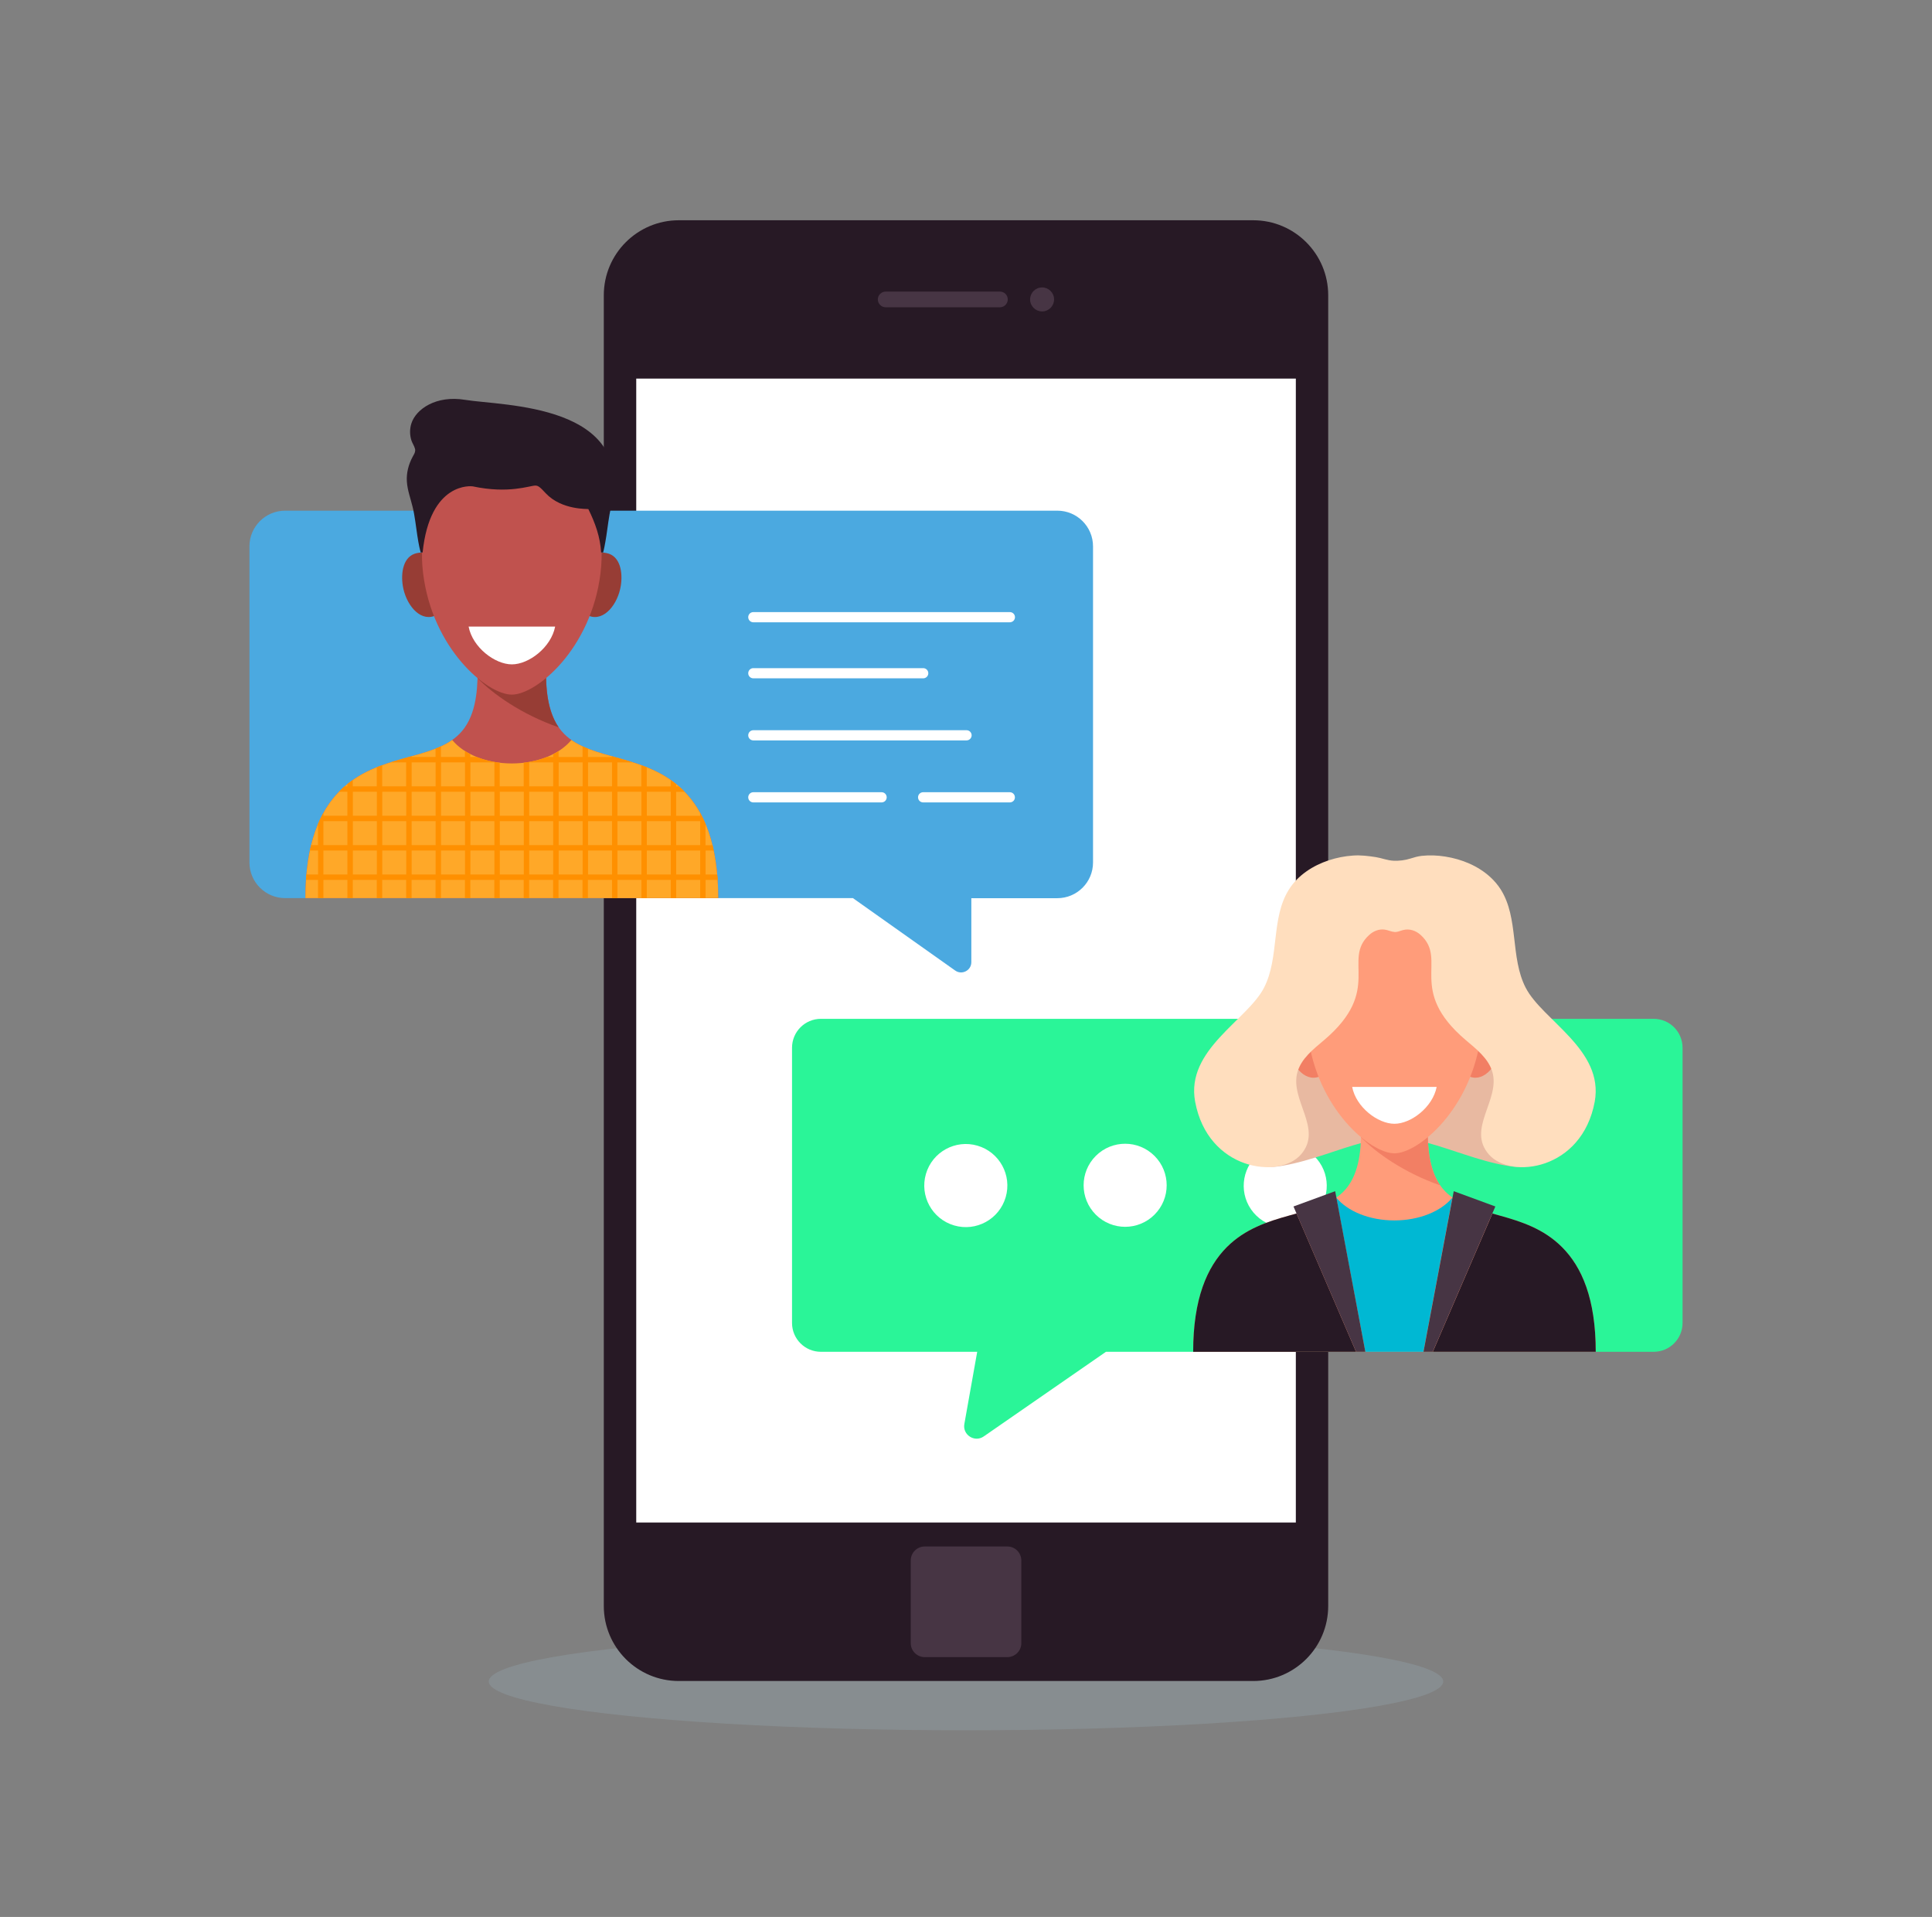 <svg xmlns="http://www.w3.org/2000/svg" xmlns:xlink="http://www.w3.org/1999/xlink" id="_x3C_Layer_x3E_" x="0px" y="0px" viewBox="0 0 2465.4 2445.6" style="enable-background:new 0 0 2465.4 2445.6;" xml:space="preserve">
<rect x="0" y="0" width="2465.4" height="2445.6" fill="#808080" stroke="none"/>
<style type="text/css">
	.st0{opacity:0.25;fill:#9EB4C0;}
	.st1{fill:#271925;}
	.st2{fill:#FFFFFF;}
	.st3{fill:#473544;}
	.st4{fill:#4BA9E0;}
	.st5{fill:#2AF598;}
	.st6{clip-path:url(#XMLID_00000068636030586874408140000006708598497375654335_);}
	.st7{fill:#FFA828;}
	.st8{clip-path:url(#XMLID_00000068636030586874408140000006708598497375654335_);fill:#FF9000;}
	.st9{fill:#973D35;}
	.st10{fill:#C0524E;}
	.st11{fill:#E8B9A1;}
	.st12{clip-path:url(#XMLID_00000111191565401455414200000001211332268395427467_);}
	.st13{clip-path:url(#XMLID_00000111191565401455414200000001211332268395427467_);fill:#00B8D3;}
	.st14{fill:#F27F64;}
	.st15{fill:#FF9C7A;}
	.st16{fill:#FFDEBE;}
</style>
<g>
	<ellipse class="st0" cx="1232.7" cy="2145.2" rx="609" ry="62.3"></ellipse>
	<path class="st1" d="M1599.2,281h-733c-52.8,0-95.7,42.8-95.7,95.7v1672.2c0,52.8,42.8,95.7,95.7,95.7h733   c52.8,0,95.7-42.8,95.7-95.7V376.6C1694.9,323.8,1652,281,1599.2,281z"></path>
	<rect x="811.9" y="483" class="st2" width="841.7" height="1459.4"></rect>
	<path class="st3" d="M1285.6,1973h-105.7c-9.7,0-17.7,8-17.7,17.7v105.7c0,9.7,8,17.7,17.7,17.7h105.7c9.7,0,17.7-8,17.7-17.7   v-105.7C1303.2,1980.9,1295.3,1973,1285.6,1973z"></path>
	<g>
		<path class="st3" d="M1276,372h-145.8c-5.5,0-10,4.5-10,10c0,5.5,4.5,10,10,10H1276c5.5,0,10-4.5,10-10    C1286,376.5,1281.6,372,1276,372z"></path>
		<path class="st3" d="M1329.8,366.7c-8.5,0-15.3,6.9-15.3,15.3c0,8.5,6.9,15.3,15.3,15.3c8.5,0,15.3-6.9,15.3-15.3    C1345.1,373.5,1338.2,366.7,1329.8,366.7z"></path>
	</g>
</g>
<g>
	<path class="st4" d="M1349.2,651.5H363.9c-25.2,0-45.6,20.4-45.6,45.6v403.1c0,25.2,20.4,45.6,45.6,45.6h724.5l130.5,92.4   c8.6,6.1,20.6-0.1,20.6-10.6v-81.7h109.7c25.2,0,45.6-20.4,45.6-45.6V697.1C1394.8,671.9,1374.4,651.5,1349.2,651.5z"></path>
	<g>
		<path class="st2" d="M1288.6,793.9H961.3c-3.6,0-6.5-2.9-6.5-6.5c0-3.6,2.9-6.5,6.5-6.5h327.4c3.6,0,6.5,2.9,6.5,6.5    C1295.2,791,1292.3,793.9,1288.6,793.9z"></path>
		<path class="st2" d="M1233.4,944.6H961.3c-3.6,0-6.5-2.9-6.5-6.5c0-3.6,2.9-6.5,6.5-6.5h272.1c3.6,0,6.5,2.9,6.5,6.5    C1239.9,941.6,1237,944.6,1233.4,944.6z"></path>
		<path class="st2" d="M1178.1,865.4H961.3c-3.6,0-6.5-2.9-6.5-6.5c0-3.6,2.9-6.5,6.5-6.5h216.8c3.6,0,6.5,2.9,6.5,6.5    C1184.6,862.5,1181.7,865.4,1178.1,865.4z"></path>
		<path class="st2" d="M1125,1023.7H961.3c-3.6,0-6.5-2.9-6.5-6.5c0-3.6,2.9-6.5,6.5-6.5H1125c3.6,0,6.5,2.9,6.5,6.5    C1131.5,1020.8,1128.6,1023.7,1125,1023.7z"></path>
		<path class="st2" d="M1288.6,1023.7h-110.6c-3.6,0-6.5-2.9-6.5-6.5c0-3.6,2.9-6.5,6.5-6.5h110.6c3.6,0,6.5,2.9,6.5,6.5    C1295.2,1020.8,1292.3,1023.7,1288.6,1023.7z"></path>
	</g>
</g>
<g>
	<path class="st5" d="M2110.2,1299.8H1047.6c-20.4,0-36.9,16.5-36.9,36.9v351.1c0,20.3,16.5,36.8,36.8,36.8H1247l-16.4,92.1   c-2.5,13.9,13.1,23.9,24.7,15.9l156-108h699c20.3,0,36.8-16.5,36.8-36.8v-351C2147.1,1316.3,2130.6,1299.8,2110.2,1299.8z"></path>
	<g>
		
			<ellipse transform="matrix(0.281 -0.96 0.96 0.281 -565.362 2270.019)" class="st2" cx="1231.7" cy="1512.2" rx="53" ry="53"></ellipse>
		
			<ellipse transform="matrix(0.707 -0.707 0.707 0.707 -648.661 1458.363)" class="st2" cx="1436.1" cy="1512.2" rx="53" ry="53"></ellipse>
		
			<ellipse transform="matrix(0.764 -0.645 0.645 0.764 -588.562 1415.553)" class="st2" cx="1640.4" cy="1512.2" rx="53" ry="53"></ellipse>
	</g>
</g>
<g>
	<g>
		<defs>
			<path id="XMLID_20_" d="M916.5,1145.8H389.7c0-69.5,18.2-111,44-136.9c48.1-48.1,117.7-37.7,152.5-72.5     c20.1-20.1,23.3-52.1,23.3-80.2h87.2c0,23,1.8,58.7,23.3,80.2c34.8,34.8,104.5,24.5,152.5,72.5     C898.3,1034.8,916.5,1076.3,916.5,1145.8z"></path>
		</defs>
		<use xlink:href="#XMLID_20_" style="overflow:visible;fill:#C0524E;"></use>
		<clipPath id="XMLID_00000008860206536056189920000008864390060063841938_">
			<use xlink:href="#XMLID_20_" style="overflow:visible;"></use>
		</clipPath>
		<g style="clip-path:url(#XMLID_00000008860206536056189920000008864390060063841938_);">
			<path class="st7" d="M877.8,1009c-44.2-44.2-110-54.2-148.7-64.9c-14.6,17.8-43.2,29.9-76,29.9c-32.9,0-61.4-12.1-76-29.9     c-42.3,8.9-104.5,20.7-148.7,64.9c-25.8,25.8-44,67.3-44,136.9h537.4C921.8,1076.3,903.6,1034.8,877.8,1009z"></path>
		</g>
		<path style="clip-path:url(#XMLID_00000008860206536056189920000008864390060063841938_);fill:#FF9000;" d="M915.8,1122.6    c-0.2-2.3-0.4-4.6-0.6-6.9h-14.8v-30.6h10.4c0-0.1-0.1-0.2-0.1-0.3c-0.5-2.2-0.9-4.4-1.5-6.5h-8.9v-27c-2.1-5-4.4-9.8-6.9-14.2    c0,0,0,0,0,0v3.7h-30.6v-30.6h10.7c-0.3-0.4-0.7-0.7-1-1.1c-2.1-2.1-4.2-3.9-6.4-5.8h-3.3v-2.8c-0.4-0.3-0.8-0.6-1.2-0.9    c-1.9-1.5-3.8-2.9-5.7-4.3v8h-30.6v-24.3c-2.3-0.9-4.6-1.8-6.9-2.6v26.9h-30.6v-30.6h19.7c-4.2-1.3-8.3-2.5-12.4-3.7    c-1.5-0.4-3-0.8-4.4-1.3c-3.3-0.9-6.6-1.8-9.8-2.7v0.8h-30.6v-10.6c0,0,0,0,0,0c-2.3-0.9-4.6-1.9-6.9-2.9v0v13.5h-30.6v-7.5    c0,0,0,0,0,0c-2.2,1.4-4.5,2.7-6.9,3.9c0,0,0,0,0,0v3.6h-7.9l0,0c-2.1,0.8-4.2,1.6-6.4,2.3c-0.4,0.1-0.9,0.3-1.3,0.4    c-2,0.6-4,1.2-6.1,1.7c-0.2,0-0.4,0.1-0.6,0.1c-4.9,1.2-10,2.2-15.3,2.8l0,0v30.1h-30.6v-30.1l0,0c-5.3-0.6-10.4-1.6-15.3-2.8    c-0.2,0-0.4-0.1-0.6-0.2c-2.1-0.5-4.1-1.1-6.1-1.7c-0.4-0.1-0.9-0.3-1.3-0.4c-2.2-0.7-4.3-1.5-6.3-2.3c0,0,0,0,0,0h-7.9v-3.6    c0,0,0,0,0,0c-2.4-1.2-4.7-2.5-6.9-3.9c0,0,0,0,0,0v7.5h-30.6v-13.5v0c-2.2,1-4.5,2-6.9,2.9c0,0,0,0,0,0v10.6h-30.6v-0.8    c0,0-0.1,0-0.1,0c-3.2,0.9-6.4,1.8-9.6,2.7c-1.5,0.4-3,0.8-4.5,1.3c-4.1,1.2-8.2,2.4-12.4,3.7h19.7v30.6h-30.6v-26.9    c-0.7,0.3-1.4,0.6-2.2,0.8c-1.6,0.6-3.2,1.2-4.7,1.8v24.3h-30.6v-8c-2.3,1.6-4.6,3.4-6.9,5.2v2.8h-3.3c-2.1,1.9-4.3,3.7-6.4,5.8    c-0.4,0.4-0.7,0.7-1,1.1h10.7v30.6h-30.6v-3.7l0,0c-2.5,4.4-4.8,9.2-6.9,14.2c0,0,0,0,0,0v27H397c0,0,0,0,0,0    c-0.5,2.2-1,4.6-1.5,6.9h10.4v30.6H391c-0.2,2.3-0.4,4.5-0.6,6.9h15.4v23.2h6.9v-23.2h30.6v23.2h6.9v-23.2h30.6v23.2h6.9v-23.2    h30.6v23.2h6.9v-23.2h30.6v23.2h6.9v-23.2h30.6v23.2h6.9v-23.2h30.6v23.2h6.9v-23.2h30.6v23.2h6.9v-23.2h30.6v23.2h6.9v-23.2h30.6    v23.2h6.9v-23.2H781v23.2h6.9v-23.2h30.6v23.2h6.9v-23.2H856v23.2h6.9v-23.2h30.6v23.2h6.9v-23.2H915.8z M443.3,1115.7h-30.6    v-30.6h30.6V1115.7z M443.3,1078.2h-30.6v-30.6h30.6V1078.2z M480.9,1115.7h-30.6v-30.6h30.6V1115.7z M480.9,1078.2h-30.6v-30.6    h30.6V1078.2z M480.9,1040.7h-30.6v-30.6h30.6V1040.7z M518.4,1115.7h-30.6v-30.6h30.6V1115.7z M518.4,1078.2h-30.6v-30.6h30.6    V1078.2z M518.4,1040.7h-30.6v-30.6h30.6V1040.7z M555.9,1115.7h-30.6v-30.6h30.6V1115.7z M555.9,1078.2h-30.6v-30.6h30.6V1078.2z     M555.9,1040.7h-30.6v-30.6h30.6V1040.7z M555.9,1003.2h-30.6v-30.6h30.6V1003.2z M593.4,1115.7h-30.6v-30.6h30.6V1115.7z     M593.4,1078.2h-30.6v-30.6h30.6V1078.2z M593.4,1040.7h-30.6v-30.6h30.6V1040.7z M593.4,1003.2h-30.6v-30.6h30.6V1003.2z     M630.9,1115.7h-30.6v-30.6h30.6V1115.7z M630.9,1078.2h-30.6v-30.6h30.6V1078.2z M630.9,1040.7h-30.6v-30.6h30.6V1040.7z     M630.9,1003.2h-30.6v-30.6h30.6V1003.2z M668.4,1115.7h-30.6v-30.6h30.6V1115.7z M668.4,1078.2h-30.6v-30.6h30.6V1078.2z     M668.4,1040.7h-30.6v-30.6h30.6V1040.7z M705.9,1115.7h-30.6v-30.6h30.6V1115.7z M705.9,1078.2h-30.6v-30.6h30.6V1078.2z     M705.9,1040.7h-30.6v-30.6h30.6V1040.7z M705.9,1003.2h-30.6v-30.6h30.6V1003.2z M743.5,1115.7h-30.6v-30.6h30.6V1115.7z     M743.5,1078.2h-30.6v-30.6h30.6V1078.2z M743.5,1040.7h-30.6v-30.6h30.6V1040.7z M743.5,1003.2h-30.6v-30.6h30.6V1003.2z     M781,1115.7h-30.6v-30.6H781V1115.7z M781,1078.2h-30.6v-30.6H781V1078.2z M781,1040.7h-30.6v-30.6H781V1040.7z M781,1003.2    h-30.6v-30.6H781V1003.2z M818.5,1115.7h-30.6v-30.6h30.6V1115.7z M818.5,1078.2h-30.6v-30.6h30.6V1078.2z M818.5,1040.7h-30.6    v-30.6h30.6V1040.7z M856,1115.7h-30.6v-30.6H856V1115.7z M856,1078.2h-30.6v-30.6H856V1078.2z M856,1040.7h-30.6v-30.6H856    V1040.7z M893.5,1115.7h-30.6v-30.6h30.6V1115.7z M893.5,1078.2h-30.6v-30.6h30.6V1078.2z"></path>
	</g>
	<path class="st9" d="M609.4,865.1c18.9,19.8,56.3,46.5,103.5,62.8c-14.9-21.6-16.2-51.5-16.2-71.7h-87.2   C609.5,859.2,609.5,862.1,609.4,865.1L609.4,865.1z"></path>
	<g>
		<path class="st9" d="M774,705.6c17.6,3.5,20.9,24.8,18.2,41.7c-3.6,22.9-20.8,45.6-40.2,38.6c-9.9-3.5-16.7-34-11.5-56.1    C744.2,714.1,754.1,701.6,774,705.6z"></path>
		<path class="st9" d="M532.2,705.6c-17.6,3.5-20.9,24.8-18.2,41.7c3.6,22.9,20.8,45.6,40.2,38.6c9.9-3.5,16.7-34,11.5-56.1    C562,714.1,552.1,701.6,532.2,705.6z"></path>
	</g>
	<path class="st10" d="M653.1,591.4c62.5-2.1,125,43.2,113.2,139.8c-11.8,96.8-81.7,155-113.2,155c-31.5,0-101.4-58.2-113.2-155   C528.1,634.7,590.7,589.4,653.1,591.4z"></path>
	<path class="st1" d="M539.3,704.8c-0.8,0-1.6,0.1-2.4,0.1c-1.1-3.7-2.6-10-4.4-21.9c-1.9-12-3-24.2-5.9-36   c-2.6-10.9-6.7-21.5-7.4-32.7c-0.7-11,2.1-21.7,7.3-31.4c1.5-2.7,3.1-5.1,3.3-7.9c0.1-0.9,0-1.8-0.3-2.7c-1-3.7-3.3-6.8-4.5-10.4   c-2.2-7-2.3-14.5-0.1-21.5c5.8-18.5,31.6-36.4,68.6-30.3c48.4,8,218.4,4.3,186.2,137.3c-2.9,11.9-4,24-5.9,36   c-1.9,12.2-3.2,18.1-4.2,21.5c-0.9-0.1-1.7-0.1-2.5-0.1c-1.2-19.9-7.5-37.4-16.3-55.3c-0.3-0.5-33.9,1.7-54.5-20.3   c-7.1-7.7-9.5-9.7-13.2-9.7c-7.1,0-33.8,10.8-79.8,1C602.4,620.3,548.7,613.6,539.3,704.8z"></path>
	<path class="st2" d="M708.4,799.4c-5.1,26.5-33.5,48.2-55.2,48.2c-21.7,0-50.2-21.7-55.2-48.2H708.4z"></path>
</g>
<g>
	<path class="st11" d="M1974.3,1414.6c-2.9-18.2-11-35.3-20.6-50.8c-15.5-25.1-35.2-48.2-60-64.2c-32.9-21.2-72.7-28.9-111.7-31.5   c-0.7,0-1.5-0.1-2.2-0.1c-0.7,0-1.5,0.1-2.2,0.1c-39,2.6-78.9,10.3-111.7,31.5c-24.8,16-44.5,39.1-60,64.2   c-9.6,15.5-17.7,32.6-20.6,50.8c-1.3,8.4-1.8,17.2,0.5,25.4c2.5,9,2.2,18.2,6,27c3.7,8.6,10.2,16.4,19,19.7c8.2,3.1,17.4,2,26,0.5   c18.7-3.2,36.6-8.7,54.4-14.5c15.6-5.1,31.1-10.5,47.1-14.8c14.3-3.9,27.3-4.9,41.5-4.6c14.2-0.3,27.2,0.7,41.5,4.6   c16,4.4,31.5,9.7,47.1,14.8c17.8,5.8,35.7,11.3,54.4,14.5c8.7,1.5,17.8,2.6,26-0.5c8.8-3.3,15.3-11.1,19-19.7c3.8-8.8,3.6-18,6-27   C1976.1,1431.8,1975.7,1423,1974.3,1414.6z"></path>
	<g>
		<g>
			<defs>
				<path id="XMLID_3_" d="M2036.3,1724.6h-513.7c0-67.8,17.8-108.3,42.9-133.5c46.9-46.9,114.8-36.7,148.7-70.7      c19.6-19.6,22.7-50.8,22.7-78.2h85c0,22.4,1.7,57.2,22.7,78.2c34,34,101.9,23.8,148.7,70.7      C2018.5,1616.3,2036.3,1656.8,2036.3,1724.6z"></path>
			</defs>
			<use xlink:href="#XMLID_3_" style="overflow:visible;fill:#FF9C7A;"></use>
			<clipPath id="XMLID_00000166654039604289636620000000532483346035452547_">
				<use xlink:href="#XMLID_3_" style="overflow:visible;"></use>
			</clipPath>
			<g style="clip-path:url(#XMLID_00000166654039604289636620000000532483346035452547_);">
				<path class="st1" d="M1828.4,1724.6h213.1c0-67.8-17.8-108.3-42.9-133.5c-26.2-26.2-60.3-40.1-91.4-49.3L1828.4,1724.6z"></path>
				<path class="st1" d="M1651.3,1540.8c-31.2,9.3-64.4,23.8-91,50.4c-25.2,25.2-42.9,65.6-42.9,133.5h213.1L1651.3,1540.8z"></path>
			</g>
			<path style="clip-path:url(#XMLID_00000166654039604289636620000000532483346035452547_);fill:#00B8D3;" d="M1742.3,1724.6h74.1     l37-196.7c-14.2,17.3-42.1,29.1-74.1,29.1c-32,0-59.9-11.8-74.1-29.1L1742.3,1724.6z"></path>
		</g>
		<path class="st14" d="M1736.8,1450.9c18.4,19.3,54.9,45.3,100.9,61.3c-14.5-21-15.8-50.2-15.8-69.9h-85    C1736.9,1445.1,1736.9,1447.9,1736.8,1450.9L1736.8,1450.9z"></path>
		<g>
			<path class="st14" d="M1661.6,1295.3c-17.2,3.4-20.4,24.2-17.7,40.7c3.5,22.3,20.3,44.5,39.2,37.7c9.6-3.5,16.3-33.2,11.2-54.7     C1690.6,1303.6,1681,1291.4,1661.6,1295.3z"></path>
			<path class="st14" d="M1897.3,1295.3c17.2,3.4,20.4,24.2,17.7,40.7c-3.5,22.3-20.3,44.5-39.2,37.7c-9.6-3.5-16.3-33.2-11.2-54.7     C1868.2,1303.6,1877.9,1291.4,1897.3,1295.3z"></path>
		</g>
		<path class="st15" d="M1779.4,1184c-60.9-2-121.9,42.1-110.4,136.3c11.6,94.4,79.7,151.1,110.4,151.1    c30.7,0,98.8-56.8,110.4-151.1C1901.3,1226.1,1840.3,1182,1779.4,1184z"></path>
		<path class="st2" d="M1725.5,1386.7c4.9,25.8,32.7,47,53.9,47c21.2,0,48.9-21.2,53.9-47H1725.5z"></path>
	</g>
	<polygon class="st3" points="1703.8,1519.7 1650.6,1539.2 1730.5,1724.6 1742.3,1724.6  "></polygon>
	<polygon class="st3" points="1855.1,1519.7 1908.2,1539.2 1828.3,1724.6 1816.5,1724.6  "></polygon>
	<path class="st16" d="M1946.9,1260.1c-19.9-38.6-8.6-88.5-31.8-125.3c-3.7-5.8-8.2-11.1-13.2-15.7c-15.8-14.5-36.6-23-57.6-26.3   c-10-1.6-20.2-2-30.2-0.9c-5.1,0.6-9.4,1.9-14.2,3.4c-6.9,2.2-14.3,3.1-21.5,2.8c-8-0.3-15.1-3.4-22.7-4.6   c-9.8-1.5-19.1-2.7-29.1-2c-10.6,0.7-21.1,2.8-31.1,6.1c-20.1,6.7-39.2,18.9-50.7,37.2c-23.2,36.7-11.9,86.7-31.8,125.3   c-21.5,41.8-100.2,79.1-87.9,145.4c16.3,87.7,107.2,99.2,135,67.4c28.7-32.8-14.7-69.5-4.4-105.3c5-17.3,20.3-29.1,34-40.7   c75.5-64.1,22.4-102.2,57.5-134.1c5.5-5,12.6-7.9,20-6.8c4.2,0.6,8.1,2.7,12.3,3c4,0.3,7-1.5,10.7-2.4c8.3-2.2,16.4,0.5,22.7,6.2   c35.1,31.9-18,70,57.5,134.1c13.7,11.6,29,23.5,34,40.7c10.3,35.8-33.1,72.6-4.4,105.3c27.8,31.8,118.7,20.3,135-67.4   C2047.1,1339.2,1968.4,1301.9,1946.9,1260.1z"></path>
</g>
</svg>